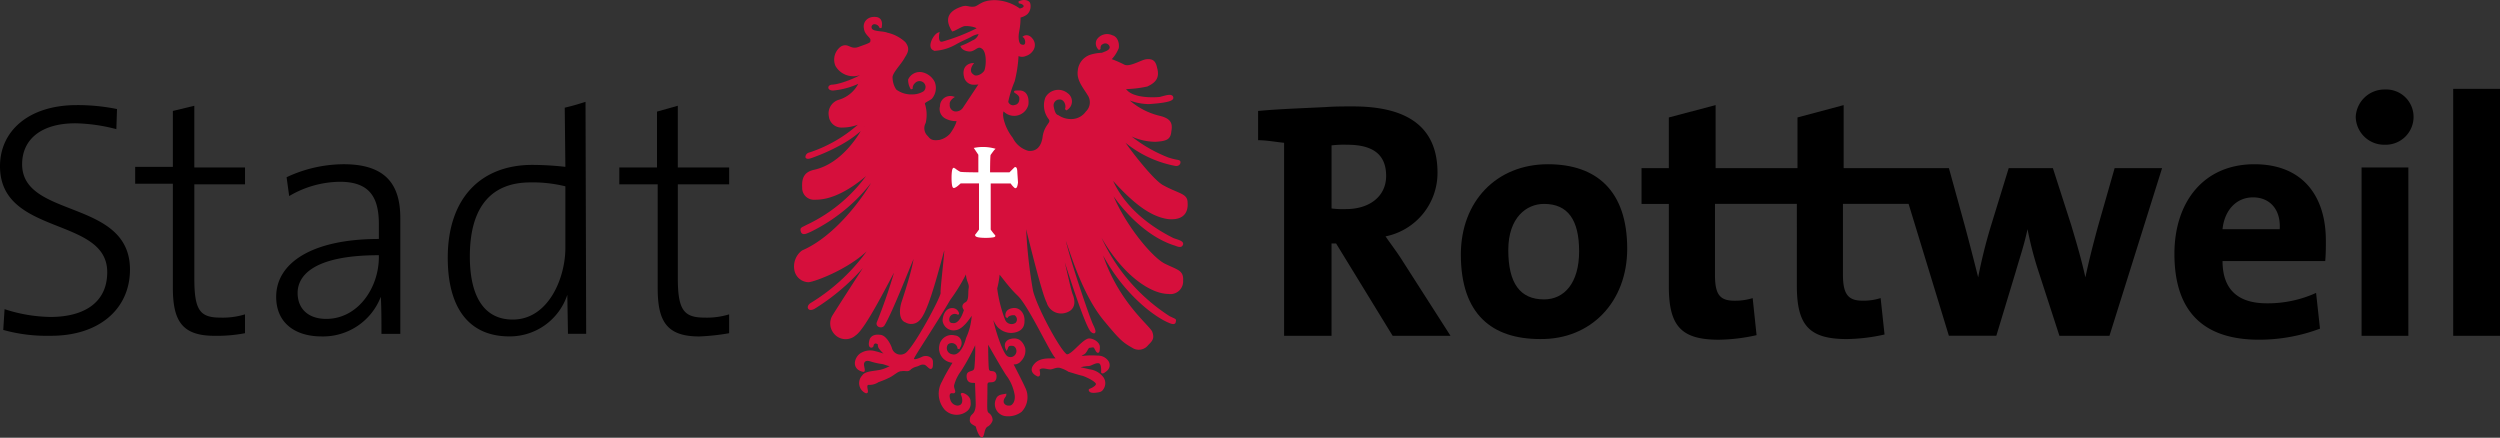 <svg xmlns="http://www.w3.org/2000/svg" viewBox="0 0 273.546 47.895">
  <rect x="0" y="0" width="273.546" height="47.895" fill="#333333" stroke="none"/>
  <g id="Logo_Stadt_Rottweil" transform="translate(0 0.11)">
    <path id="Pfad_1" data-name="Pfad 1" d="M145.966,15.1a5.519,5.519,0,0,1-.853-1.564c-.142-.427-.356-1.138-.071-1.564a1.5,1.5,0,0,0,2.631-.569c.071-.64-.071-1.493-1-1.422-.853,0,.071.071.213.64.071.569-.213.853-.5.924a.683.683,0,0,1-.924-.427,12.141,12.141,0,0,1,.711-2.275,14.232,14.232,0,0,0,.427-2.915.849.849,0,0,0,.853.071,1.3,1.3,0,0,0,.711-.5.962.962,0,0,0,0-1.209c-.427-.569-.853-.284-.853-.284.284.213.427,1.209-.356.924-.356-.142-.427-.853-.284-1.564a8.033,8.033,0,0,0,.142-1.564,1.78,1.78,0,0,0,.782-.356,1.139,1.139,0,0,0,.284-1.067c-.071-.284-.64-.427-1.138-.142.711.071.924.64.071.782a4.782,4.782,0,0,0-2.7-.924c-1.493,0-1.707.64-2.275.711-.64.071-.782-.213-1.351,0-1.92.64-1.422,1.778-1,2.489.284-.071.924-.5,1.28-.569.64-.071,1.707.213,1.422.427a21.637,21.637,0,0,1-3.84,1.493c-.64.071-.427-1-.427-1-.5.213-1.209,1.635-.356,1.778a5.227,5.227,0,0,0,2.275-.711c.782-.427,1.209-.569,1.707-.853a2.308,2.308,0,0,1,.924-.284,1.216,1.216,0,0,1-.782.924,7.239,7.239,0,0,1-1.209.569s.142.356.782.427.924-.711,1.493-.284c.64.427.5,2.133.284,2.56-.284.427-1,.782-1.351.427-.64-.427-.071-1.209-.071-1.209s-1.067.071-.782,1.351a.985.985,0,0,0,.782.782,2.708,2.708,0,0,0,.924-.071L140.7,11.827a1.027,1.027,0,0,1-1.067.427.8.8,0,0,1-.569-.853c-.071-.427.427-.782.427-.782a1.016,1.016,0,0,0-1.28,1,1.063,1.063,0,0,0,.5,1.209,2.339,2.339,0,0,0,1.28.284c.142-.071-.071.711-.711,1.564a2.38,2.38,0,0,1-1.209.711c-.569.071-1,.071-1.351-.427a1.271,1.271,0,0,1-.284-1.564,3.79,3.79,0,0,0-.071-1.991c-.142-.284.427-.427.782-.711a1.7,1.7,0,0,0,.284-1.707,1.884,1.884,0,0,0-1.28-1,1.282,1.282,0,0,0-1.422.711,1.812,1.812,0,0,0,.284,1,.84.84,0,0,1,.284-.711.779.779,0,0,1,1.067-.071.737.737,0,0,1,0,1.138,2.416,2.416,0,0,1-1.28.356,2.858,2.858,0,0,1-1.849-.569,2.537,2.537,0,0,1-.427-1.351c-.071-.569,1-1.564,1.351-2.275.427-.64.5-1,.071-1.564a4.169,4.169,0,0,0-1.92-1c-.5-.213-1.635-.071-1.778-.569a.425.425,0,0,1,.427-.569.7.7,0,0,1,.64.5s.284-.924-.427-1.067c-1-.142-1.422.569-1.28,1.138.071.64.64.853.711,1.209,0,.427,0,.427-1.209.853-1.138.5-1.28-.427-2.062,0a1.661,1.661,0,0,0-.569,1.991,2.142,2.142,0,0,0,2.631.924c1.28-.284-1.707,1.209-3.058,1.28-.427,0-.5.427.071.427a8.327,8.327,0,0,0,2.986-.853,3.634,3.634,0,0,1-2.275,2.062,1.458,1.458,0,0,0-1.067,1.707,1.28,1.28,0,0,0,1.209,1.138,4.963,4.963,0,0,0,2.418-.569,15.369,15.369,0,0,1-5.76,3.484c-.356.071-.427.284-.427.427.071.142.356.071.711-.071a20.843,20.843,0,0,0,2.986-1.351,12.2,12.2,0,0,0,2.631-1.92c-.213.5-2.2,4.124-5.475,4.835-.924.213-1.28.711-1.209,1.849a1.172,1.172,0,0,0,1.28,1.209c2.986.071,6.044-3.058,6.186-3.129A17.193,17.193,0,0,1,123.5,24.7c-.5.284-.64.213-.5.64.142.284.5.071.853-.071A18.781,18.781,0,0,0,131.1,19.08c.071.427-3.555,6.471-8.035,8.391a2.076,2.076,0,0,0-.782,2.062,1.5,1.5,0,0,0,1.422,1.209c.569,0,5.333-1.707,7.324-4.48a21.281,21.281,0,0,1-7.04,6.968c-.427.284-.284.782.356.427a23.389,23.389,0,0,0,6.328-5.76c.782-1.138-3.342,5.191-4.266,6.684a1.606,1.606,0,0,0,.142,1.778,1.543,1.543,0,0,0,2.275.213c1.067-.711,3.555-5.76,4.622-7.679a58.126,58.126,0,0,1-2.133,6.328c-.213.427.427.64.64.284.924-1.564,2.631-6.044,3.413-7.822.071,1-1,4.266-1.351,5.333-.284.853-.284,1.92.356,2.133a1.142,1.142,0,0,0,1.493-.284c1.067-1.138,2.489-7.4,2.773-8.035s-.427,4.764-.356,5.191-2.986,6.115-3.911,6.684a1.077,1.077,0,0,1-1.635-.64c-.142-.427-.64-1.351-1.209-1.351-.5-.071-1,.071-1.067.64-.142.64.213.64.284.427a.327.327,0,0,1,.5-.284c.284.071.071.284.284.569a3.571,3.571,0,0,0,.924.853c.284.142-.853-.284-1.493-.427a1.836,1.836,0,0,0-1.351.142c-.64.284-1.067,1.351-.284,1.778a1.1,1.1,0,0,0,.427.142c.071-.071-.071-.5-.071-.711,0-.284.213-.64.853-.427a7.214,7.214,0,0,0,1.28.284c.356.071.711.284,1,.213.356-.071-.284.356-1,.569-.64.213-1.849.142-2.133.64a1.1,1.1,0,0,0,.213,1.707c.569.356-.213-.853.427-.853a1.657,1.657,0,0,0,1-.284,10.469,10.469,0,0,0,1.209-.5c.569-.284.924-.711,1.351-.711.427-.071.64.071.853-.071a1.7,1.7,0,0,1,.782-.427c.284-.071.5-.284.853-.213.427,0,.924,1.209.853-.284-.071-.427-.711-.569-1.067-.356-.64.284-1,.356-1,.071,0-.213,2.275-3.555,3.982-6.471a19.66,19.66,0,0,0,1.92-3.2c-.071,1.28.427,1.351.284,2.062-.071.5.071,1.351-.427,1.564-.5.284-.071.711-.071.711s-.427,1.707-1.351,1.564c-.427,0-.569-.356-.427-.782a.721.721,0,0,1,1-.356c.071.071-.071-.569-.711-.5s-.853.853-.853,1.28a1.1,1.1,0,0,0,1.28.924c.853-.071,1.707-1.564,1.92-1.849a7.023,7.023,0,0,1-.64,2.844c-.284,1.138-.924,2.062-1.635,1.849a.785.785,0,0,1-.5-1.28.748.748,0,0,1,1.209.569c.142-.284.284-.427.213-.782a.684.684,0,0,0-.64-.569,1.259,1.259,0,0,0-1.564,1,1.472,1.472,0,0,0,1.493,1.778c.071,0-.64,1-1.209,2.2a2.557,2.557,0,0,0,.284,2.986,1.713,1.713,0,0,0,2.275.142.927.927,0,0,0,.356-.924c.071-.64-.853-1-.853-.853.213.427.356,1.351-.5,1.351a.989.989,0,0,1-.853-.711c-.142-.427-.142-.924.355-.853.427.071-.071-.427.071-.853a4.621,4.621,0,0,1,.782-1.564,24.631,24.631,0,0,0,1.707-3.2,21.464,21.464,0,0,1-.071,2.915c-.071.711-.853.284-.853.924,0,1,.924.427.924.782s.071,1.707.071,2.418c-.071,1.209-.64.924-.64,1.564-.071.427.427.5.64.711.071.284.284,1,.569,1.138.213-.213.142-1,.64-1.209a1.106,1.106,0,0,0,.427-.569.869.869,0,0,0-.284-.64c-.427-.284-.284-.427-.284-3.2,0-.853,1,.071,1-1-.071-.782-.782-.071-.853-.853-.071-.853-.071-2.986-.071-2.986s1.92,3.413,2.275,3.84a4.951,4.951,0,0,1,.853,2.133c.071.782-.356,1.209-.64,1.209-.5.071-.853-.284-.782-.64,0-.284.284-.5.284-.64-.356.071-.782.071-.924.5a1.219,1.219,0,0,0,.853,1.707,2.319,2.319,0,0,0,1.778-.427,2.215,2.215,0,0,0,.356-2.56c-.284-.64-1.351-2.7-1.351-2.7a.822.822,0,0,0,.924-.284,1.507,1.507,0,0,0,.427-1.351c-.213-.569-.569-1.067-1.351-.924s-.711.711-.569,1c.071-.142.071-.5.64-.427.427,0,.711.64.427,1.067a.735.735,0,0,1-1,.284c-.569-.213-1.564-3.342-1.707-4.48-.071-.782.284.853.924,1.28a1.925,1.925,0,0,0,1.351.427c.64-.071,1.209-.356,1.209-1.138.071-.853-.5-1.493-1.209-1.351-.853.142-.64.853-.64.853a1.045,1.045,0,0,1,.924-.284.654.654,0,0,1,.142,1,.872.872,0,0,1-1.351-.427,14.917,14.917,0,0,1-.853-3.413,9.432,9.432,0,0,0,.284-1.707c0-.213,1,1.351,2.133,2.418,1.209,1.138,3.555,6.257,4.124,6.826.5.569-1.422-.213-2.275.782-.64.711,0,1.067.284,1.209.284.071.071-.64.071-.64.284-.427.924-.142,1.209-.142.284.071.711-.284,1.209-.142a3.8,3.8,0,0,1,.924.427c.284.071,1.138.356,1.493.427.284.071,1.564.64,1.564,1s-.782.64-.782.64-.071.284.64.213c.5-.071.64-.071.853-.5a1.029,1.029,0,0,0-.071-1,2.117,2.117,0,0,0-1.493-.853c-.213-.071-1-.213-1.138-.284-.213-.142.853-.284,1.067-.284.284,0,.782-.427,1.209-.284.356.142.284,1,.284,1s-.071.284.427-.142a.7.7,0,0,0,.142-1,1.279,1.279,0,0,0-1.067-.5,8.521,8.521,0,0,0-1.92.071c-.284.071.142-.284.427-.427.284-.213.356-.64.569-.711.213,0,.5-.142.64.071.284.569.427.711.427-.071,0-.5-.853-.924-1.209-.782-.711.284-1.707,1.707-2.275,1.707s-3.413-5.191-3.84-7.111a54.094,54.094,0,0,1-.782-7.751s1.92,8.035,2.489,9.03a1.545,1.545,0,0,0,1.991,1.067c.924-.284,1-1.067.64-1.92-.284-.853-1.422-6.044-1.422-6.044s2.844,9.386,3.626,10.1c.356.284.427.071.071-.64-.427-.853-3.2-9.03-3.2-10.31.5.853,1.849,6.542,4.622,9.813,1.707,2.062,1.991,2.275,2.986,2.844a1.2,1.2,0,0,0,1.635-.284c.427-.427.64-.64.427-1.28-.142-.64-4.124-3.484-5.76-9.6,2.346,5.049,6.257,7.964,7.964,8.533.284.071.356,0,.356-.213.071-.142-.071-.142-.64-.427a20.36,20.36,0,0,1-8.319-10.737c2.489,5.546,6.115,8.106,8.248,8.106A1.283,1.283,0,0,0,164.6,30.67c.071-1.067-.569-1.067-1.991-1.778-1.493-.782-4.693-4.693-5.973-8.319,1.707,2.7,4.409,5.333,7.253,6.186.5.213.64.142.711-.071.071-.284-.64-.427-1-.569-1.707-.853-5.4-2.986-6.9-6.9,2.275,2.56,4.266,4.337,6.4,4.622,1.707.142,2.062-.782,1.991-1.707,0-.924-.924-.853-2.7-1.849-1.28-.782-4.2-4.693-4.48-5.262a12.106,12.106,0,0,0,5.9,2.986c.284.071.5-.071.5-.284s-.213-.071-1.28-.427a15.738,15.738,0,0,1-4.906-3.058,6.3,6.3,0,0,0,3.555,1.138c1.28-.071,1.564-.284,1.635-1.067.142-.782,0-1.28-1.209-1.564a7.849,7.849,0,0,1-3.769-2.133,5.983,5.983,0,0,0,2.631.64c1-.071,2.56-.213,2.56-.569,0-.427-.782-.142-1.351,0-.64.071-2.773.142-3.626-.711-.213-.213-.284-.284-.213-.356a12.552,12.552,0,0,0,2.418-.284c.924-.427,1.28-.924,1-1.92-.142-.711-.427-.924-1.067-.853-.569.071-1.849.924-2.489.569a11.706,11.706,0,0,0-1.493-.64,3.674,3.674,0,0,0,.853-1.28c.071-.427-.071-1.138-.64-1.28a1.239,1.239,0,0,0-1.564.427.8.8,0,0,0,.213,1s-.071-.5.284-.64a.6.6,0,0,1,.924.356c.071.5-.64.64-.924.782a4.781,4.781,0,0,0-1.28.213A1.9,1.9,0,0,0,153.29,7.7c-.142,1,.5,1.707,1.067,2.631a1.5,1.5,0,0,1-.213,1.92,2.041,2.041,0,0,1-1.564.853,2.532,2.532,0,0,1-1.564-.427c-.213-.071-.427-.213-.569-1a.748.748,0,0,1,.782-.924c.569,0,.853.782.64,1.209a.99.99,0,0,0,.142-1.707,1.507,1.507,0,0,0-2.275.427,2.356,2.356,0,0,0,.356,2.275c.356.5-.427.64-.64,1.92-.071.711-.427,1.849-1.707,1.707a2.827,2.827,0,0,1-1.778-1.493Z" transform="translate(-35.253 -0.082)" fill="#d60f3c" stroke="#d60f3c" stroke-miterlimit="2.613" stroke-width="0.216" fill-rule="evenodd"/>
    <path id="Pfad_2" data-name="Pfad 2" d="M146.635,24.973a3.339,3.339,0,0,0,.64.427c.142.071,2.133.071,2.133.071V23.408l-.427-.64a4.745,4.745,0,0,1,1.991.071c-.071.071-.427.569-.427.569-.071.071-.071,2.062-.071,2.062h2.275l.569-.569c.142-.071.142.5.142.5l.071,1.067s-.071.64-.213.5a2.269,2.269,0,0,1-.427-.5h-2.347v5.191a5.415,5.415,0,0,0,.5.64c.142.142-1.991.213-1.991-.071.071-.071.427-.569.427-.569V26.466h-2.133c-.071,0-.427.427-.711.5-.213.071-.213-2.062,0-1.991Z" transform="translate(-42.251 -6.615)" fill="#fff" stroke="#fff" stroke-miterlimit="2.613" stroke-width="0.216" fill-rule="evenodd"/>
    <path id="Pfad_3" data-name="Pfad 3" d="M14.121,34.09c0-7.751-11.8-5.546-11.8-11.519,0-2.7,2.062-4.48,5.831-4.48a18.923,18.923,0,0,1,4.48.64l.071-2.2A21.571,21.571,0,0,0,8.291,16.1C3.029,16.1-.1,18.944-.1,22.784c0,7.679,11.733,5.475,11.733,11.59,0,3.555-2.844,4.906-6.186,4.906A16.7,16.7,0,0,1,.4,38.427L.256,40.7a17.442,17.442,0,0,0,5.049.64c5.4.071,8.817-2.915,8.817-7.253Z" transform="translate(0.1 -4.71)" fill-rule="evenodd"/>
    <path id="Pfad_4" data-name="Pfad 4" d="M32.717,41.087V39.025a8.287,8.287,0,0,1-2.7.356c-2.275,0-2.844-.853-2.844-4.337V24.8h5.546V22.955H27.171V16.2l-2.347.569v6.115H20.7v1.849h4.124V36.11c0,3.626,1,5.262,4.551,5.262a16.272,16.272,0,0,0,3.342-.284Z" transform="translate(-5.91 -4.739)" fill-rule="evenodd"/>
    <path id="Pfad_5" data-name="Pfad 5" d="M107.217,41.087V39.025a8.287,8.287,0,0,1-2.7.356c-2.275,0-2.915-.853-2.915-4.337V24.8h5.617V22.955H101.6V16.2l-2.275.64v6.115H95.2V24.8h4.2V36.181c0,3.626,1,5.262,4.551,5.262a24.23,24.23,0,0,0,3.271-.356Z" transform="translate(-27.436 -4.739)" fill-rule="evenodd"/>
    <path id="Pfad_6" data-name="Pfad 6" d="M55.981,43.759V31.1c0-3.413-1.351-5.9-6.186-5.9a14.771,14.771,0,0,0-6.257,1.422l.284,2.062a11.085,11.085,0,0,1,5.546-1.564c3.2,0,4.266,1.635,4.266,4.622v1.635c-7.324,0-11.235,2.631-11.235,6.328,0,2.915,2.133,4.337,4.977,4.337a6.776,6.776,0,0,0,6.471-4.337c.071,1.209.071,2.56.071,4.053Zm-2.347-8.391c0,3.342-2.275,6.755-5.76,6.755-1.92,0-3.129-1.067-3.129-2.844s1.564-4.124,8.888-4.124v.213Z" transform="translate(-12.18 -7.34)" fill-rule="evenodd"/>
    <path id="Pfad_7" data-name="Pfad 7" d="M83.946,40.985,83.875,15.6c-1.351.427-1.707.5-2.275.64l.071,6.471a33.937,33.937,0,0,0-3.626-.213C72.5,22.5,68.8,26.053,68.8,32.665c0,5.333,2.2,8.6,6.755,8.6a6.638,6.638,0,0,0,6.328-4.551l.071,4.266h1.991ZM81.67,31.6c0,3.271-1.849,7.822-5.76,7.822-3.2,0-4.693-2.631-4.693-6.9,0-5.76,2.631-8.106,6.613-8.106a14.78,14.78,0,0,1,3.84.427V31.6Z" transform="translate(-19.808 -4.566)" fill-rule="evenodd"/>
    <path id="Pfad_8" data-name="Pfad 8" d="M382.52,40.62V13.6H377.4V40.62Z" transform="translate(-108.974 -3.988)" fill-rule="evenodd"/>
    <path id="Pfad_9" data-name="Pfad 9" d="M242.9,34.444c0-6.328-3.342-9.244-8.675-9.244-5.617,0-9.528,4.053-9.528,9.884,0,6.542,3.413,9.244,8.675,9.244,5.546.071,9.528-4.053,9.528-9.884Zm-5.262.284c0,3.484-1.635,5.262-3.84,5.262-2.631,0-3.911-1.778-3.911-5.4,0-3.555,1.991-5.049,3.911-5.049,2.631,0,3.84,1.778,3.84,5.191Z" transform="translate(-64.853 -7.34)" fill-rule="evenodd"/>
    <path id="Pfad_10" data-name="Pfad 10" d="M351.068,33.519c0-4.693-2.418-8.319-7.822-8.319-5.546,0-8.746,4.124-8.746,9.813,0,6.471,3.342,9.386,9.244,9.386a18.9,18.9,0,0,0,6.684-1.209L350,39.279a12.712,12.712,0,0,1-5.4,1.138c-3.2,0-4.835-1.564-4.835-4.622H351c.071-.782.071-1.635.071-2.275Zm-5.049-1.209h-6.257c.213-2.062,1.493-3.484,3.342-3.484s3.058,1.351,2.915,3.484Z" transform="translate(-96.578 -7.34)" fill-rule="evenodd"/>
    <path id="Pfad_11" data-name="Pfad 11" d="M368.728,16.686A2.994,2.994,0,0,0,365.6,13.7a3.147,3.147,0,0,0-3.2,2.986,3.113,3.113,0,0,0,3.2,3.058,3.051,3.051,0,0,0,3.129-3.058Zm-.569,23.963V22.233h-5.12V40.649Z" transform="translate(-104.64 -4.017)" fill-rule="evenodd"/>
    <path id="Pfad_12" data-name="Pfad 12" d="M214.547,41.4h-6.328l-6.186-10.1h-.5V41.4h-5.191V20.282c-.782-.071-1.92-.284-2.844-.284V16.8c2.2-.213,4.551-.284,7.4-.427,1-.071,1.92-.071,2.986-.071,5.617,0,9.244,1.991,9.244,7.253a7.082,7.082,0,0,1-5.688,6.968c.64.924,1.351,1.849,1.92,2.773l5.191,8.106Zm-7.04-17.492c0-2.275-1.351-3.413-4.266-3.413a11.57,11.57,0,0,0-1.707.071v6.9a9.128,9.128,0,0,0,1.564.071c2.631,0,4.409-1.422,4.409-3.626Z" transform="translate(-55.838 -4.768)" fill-rule="evenodd"/>
    <path id="Pfad_13" data-name="Pfad 13" d="M279.094,41.2a19.828,19.828,0,0,1-4.124.5c-4.124,0-5.475-1.493-5.475-5.831V26.908h-8.959v7.751c0,2.133.5,2.844,2.133,2.844a6.423,6.423,0,0,0,1.991-.284l.427,4.053a19.827,19.827,0,0,1-4.124.5c-4.124,0-5.475-1.493-5.475-5.831v-9.03H252.5V23h2.986V17.451l5.12-1.351V23h8.959V17.451l5.049-1.351V23h11.519l1.707,6.186q.747,2.773,1.493,5.76a56.123,56.123,0,0,1,1.351-5.475L292.675,23h4.835l1.991,6.186c.64,2.133,1.138,3.84,1.564,5.76.427-1.991.853-3.626,1.351-5.475L304.265,23h5.191L303.7,41.343h-5.475L295.8,33.877a39.793,39.793,0,0,1-1.067-4.2c-.356,1.707-.853,3.129-1.28,4.622l-2.133,7.04h-5.191l-4.409-14.435h-7.182v7.751c0,2.133.569,2.844,2.133,2.844a6.134,6.134,0,0,0,1.991-.284l.427,3.982Z" transform="translate(-72.886 -4.71)" fill-rule="evenodd"/>
  </g>
</svg>
